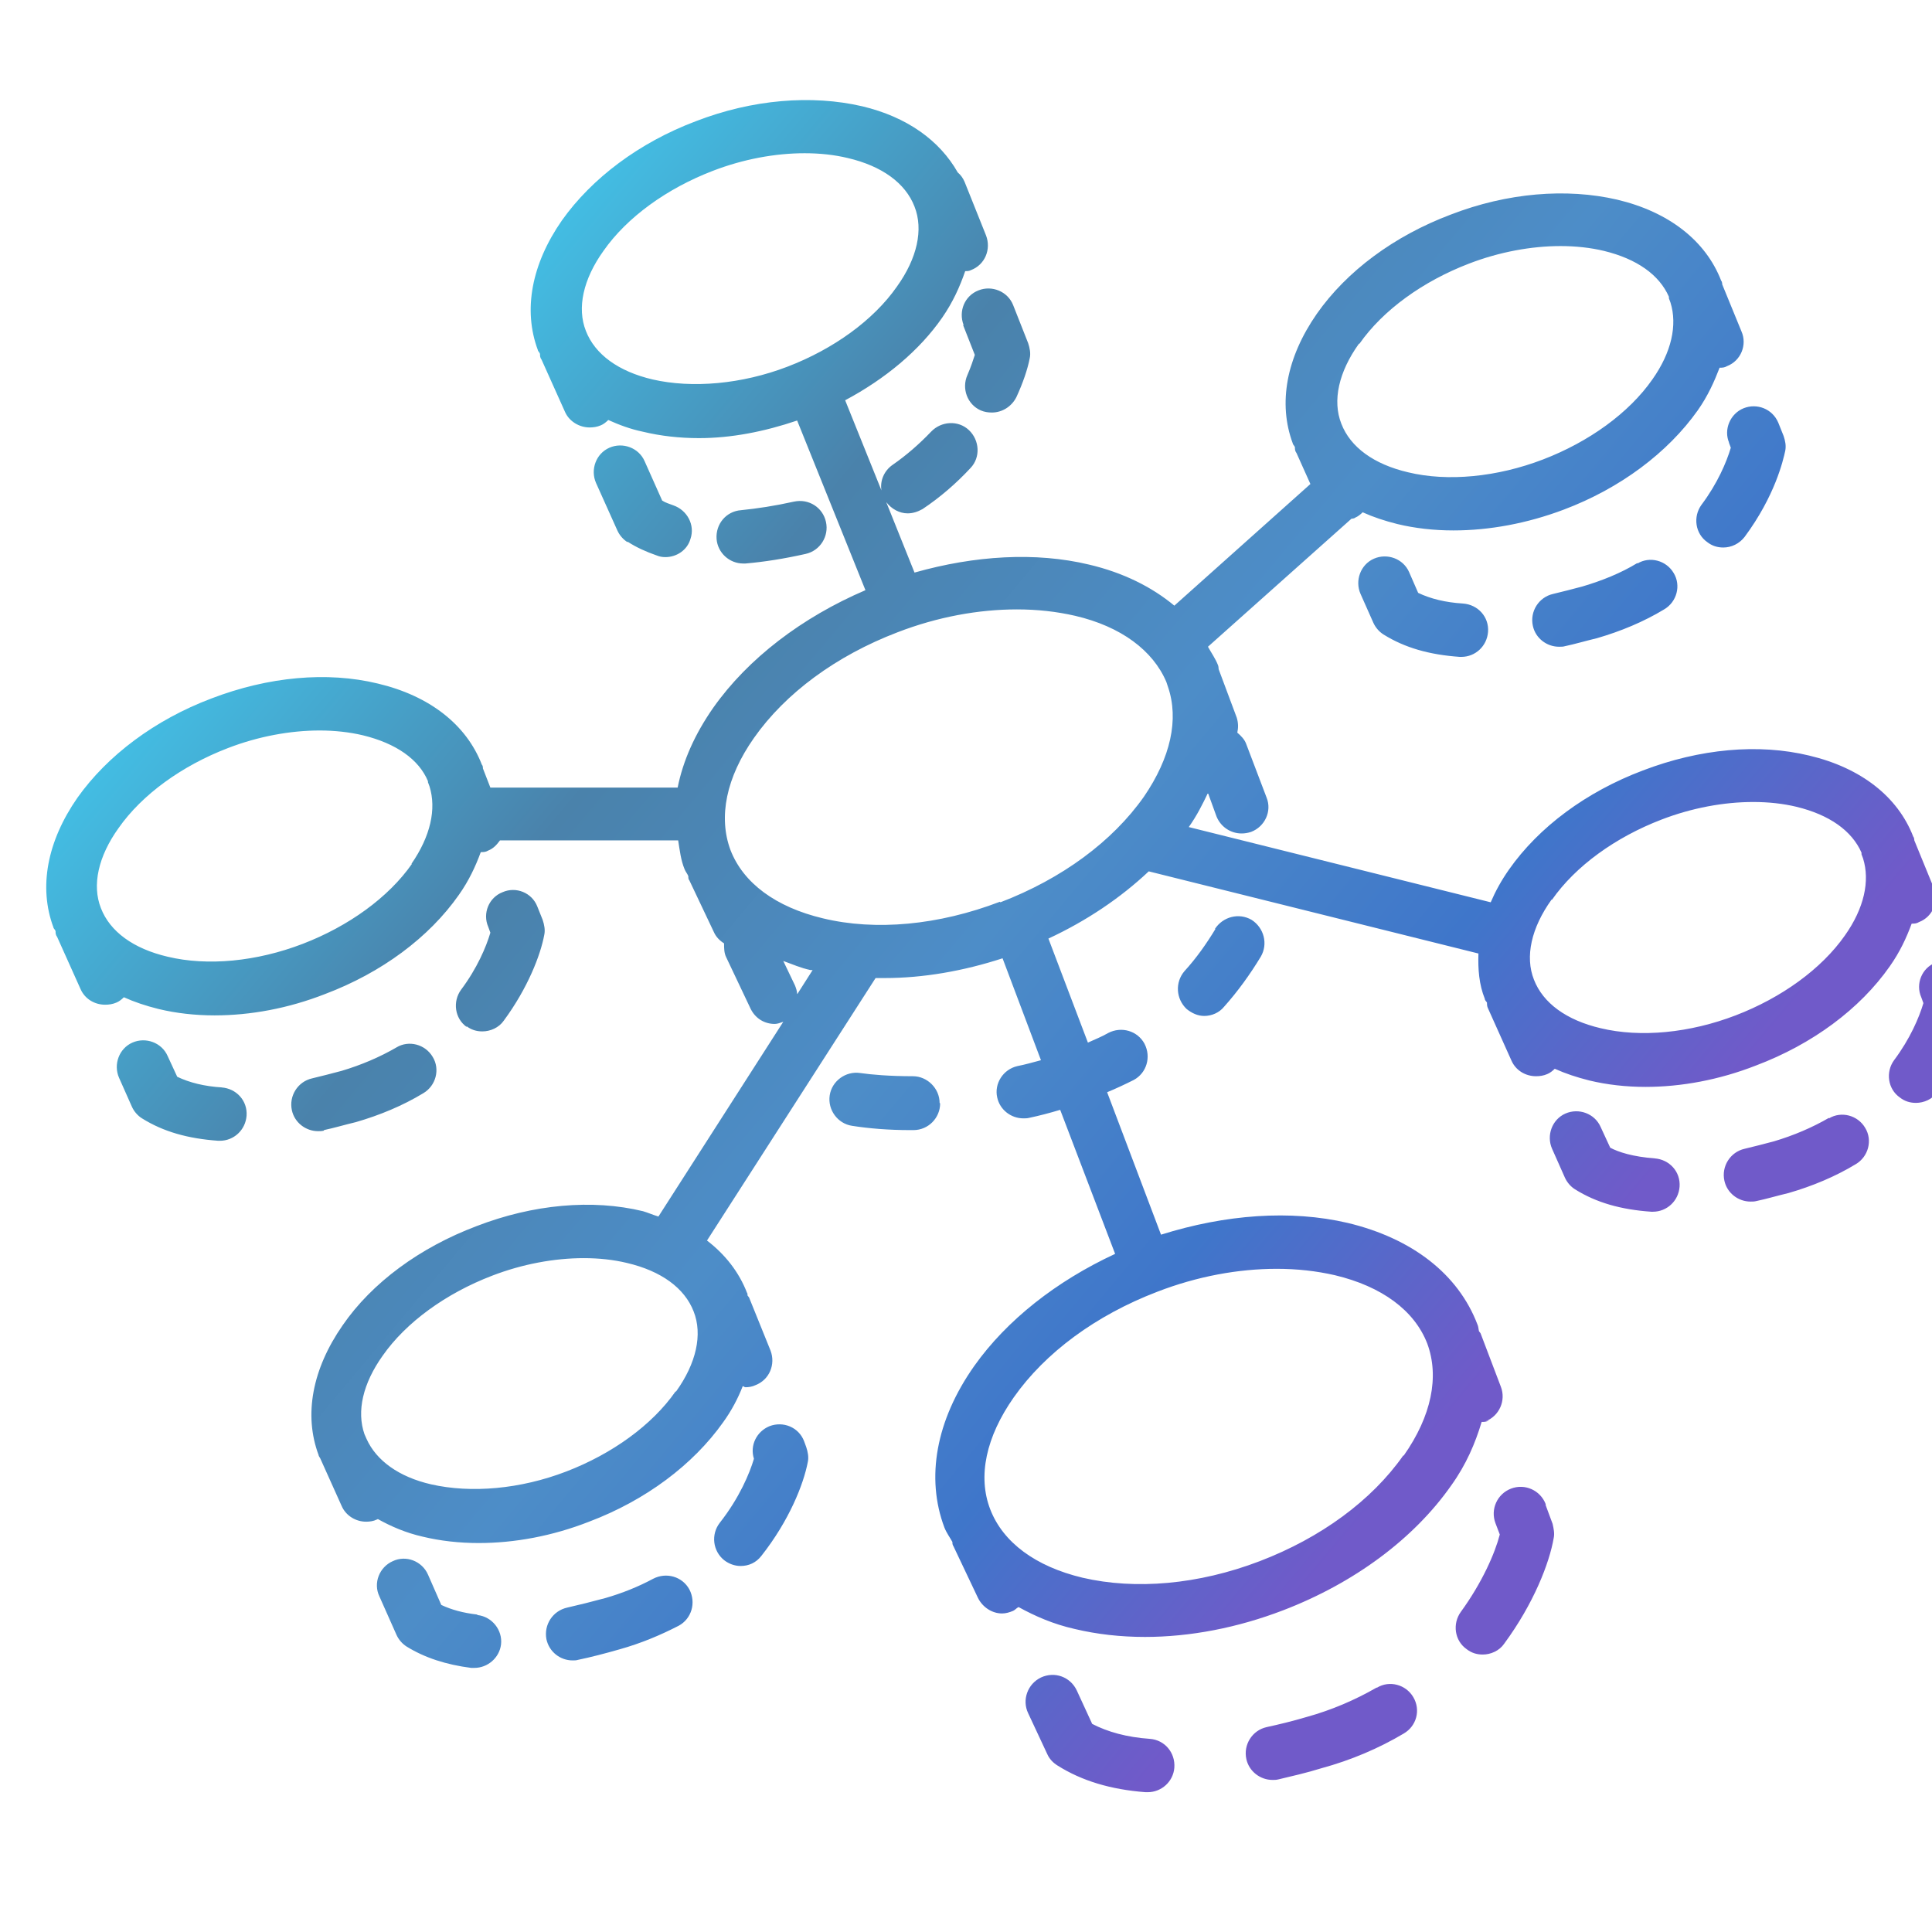 <svg width="80" height="80" viewBox="0 0 80 80" fill="none" xmlns="http://www.w3.org/2000/svg">
<g clip-path="url(#clip0_191_2285)">
<path d="M64.003 62.281C63.782 61.707 63.141 61.42 62.567 61.641C61.993 61.862 61.705 62.502 61.926 63.077L62.103 63.541C61.904 64.314 61.374 65.529 60.49 66.744C60.137 67.23 60.225 67.937 60.733 68.29C60.932 68.445 61.153 68.511 61.396 68.511C61.727 68.511 62.081 68.357 62.28 68.069C63.517 66.39 64.158 64.712 64.334 63.695C64.379 63.496 64.334 63.298 64.29 63.099L64.003 62.326V62.281ZM57 69.881C56.116 70.389 55.144 70.809 54.106 71.096C53.509 71.273 52.957 71.405 52.449 71.516C51.852 71.648 51.477 72.245 51.609 72.841C51.72 73.349 52.184 73.703 52.692 73.703C52.78 73.703 52.847 73.703 52.935 73.681C53.487 73.548 54.084 73.416 54.724 73.217C55.94 72.885 57.088 72.399 58.127 71.781C58.657 71.472 58.834 70.809 58.524 70.279C58.215 69.748 57.53 69.572 57.022 69.881H57ZM47.611 72.002C46.661 71.936 45.866 71.715 45.225 71.383L44.584 69.991C44.319 69.439 43.679 69.196 43.104 69.461C42.552 69.726 42.309 70.389 42.574 70.941L43.369 72.642C43.458 72.841 43.612 72.996 43.789 73.106C44.805 73.747 45.998 74.1 47.434 74.211C47.456 74.211 47.501 74.211 47.523 74.211C48.097 74.211 48.583 73.769 48.627 73.195C48.671 72.576 48.23 72.046 47.611 72.002ZM61.507 58.857C62.081 58.636 62.368 57.996 62.147 57.421L61.308 55.212C61.308 55.212 61.264 55.146 61.242 55.124C61.219 55.035 61.219 54.925 61.175 54.837C60.38 52.76 58.48 51.28 55.807 50.639C53.443 50.087 50.748 50.286 48.075 51.125L45.844 45.227C46.219 45.072 46.595 44.895 46.948 44.718C47.478 44.431 47.677 43.769 47.39 43.216C47.103 42.686 46.44 42.487 45.888 42.774C45.623 42.929 45.336 43.039 45.048 43.172L43.413 38.864C44.982 38.135 46.396 37.185 47.567 36.081L61.219 39.483C61.197 40.123 61.242 40.764 61.484 41.361C61.484 41.427 61.551 41.471 61.573 41.515C61.573 41.603 61.573 41.67 61.617 41.758L62.589 43.923C62.766 44.321 63.163 44.564 63.605 44.564C63.76 44.564 63.915 44.542 64.069 44.475C64.18 44.431 64.29 44.343 64.379 44.255C64.82 44.453 65.284 44.608 65.814 44.741C66.543 44.917 67.339 45.006 68.134 45.006C69.614 45.006 71.183 44.718 72.707 44.122C75.049 43.238 77.015 41.78 78.252 40.013C78.672 39.416 78.937 38.842 79.158 38.246C79.268 38.246 79.357 38.246 79.467 38.179C80.041 37.958 80.307 37.296 80.064 36.743L79.268 34.799C79.268 34.799 79.268 34.689 79.224 34.645C78.584 32.988 77.059 31.795 74.916 31.287C72.818 30.779 70.388 31 68.024 31.905C65.682 32.789 63.716 34.247 62.479 36.014C62.169 36.456 61.926 36.898 61.727 37.362L49.224 34.247C49.555 33.783 49.798 33.297 50.019 32.833L50.372 33.805C50.549 34.247 50.969 34.512 51.411 34.512C51.543 34.512 51.676 34.49 51.808 34.446C52.383 34.225 52.67 33.584 52.449 33.032L51.609 30.823C51.543 30.624 51.389 30.469 51.234 30.337C51.278 30.138 51.278 29.939 51.212 29.718L50.461 27.708C50.461 27.708 50.461 27.619 50.439 27.553C50.328 27.266 50.151 27.023 50.019 26.78L55.962 21.478C55.962 21.478 56.072 21.478 56.116 21.434C56.227 21.39 56.337 21.301 56.425 21.213C56.867 21.412 57.331 21.566 57.861 21.699C58.59 21.876 59.386 21.964 60.181 21.964C61.661 21.964 63.23 21.677 64.754 21.102C67.096 20.219 69.062 18.739 70.299 16.993C70.719 16.397 70.984 15.8 71.205 15.226C71.315 15.226 71.404 15.226 71.514 15.16C72.088 14.939 72.354 14.276 72.111 13.724L71.315 11.78C71.315 11.78 71.315 11.669 71.271 11.625C70.63 9.968 69.106 8.775 66.963 8.267C64.865 7.781 62.412 7.98 60.071 8.886C57.729 9.769 55.763 11.227 54.526 12.995C53.266 14.806 52.913 16.706 53.532 18.363C53.532 18.407 53.598 18.451 53.62 18.518C53.62 18.606 53.62 18.672 53.686 18.761L54.261 20.042L48.627 25.079C47.699 24.306 46.506 23.709 45.093 23.378C42.883 22.848 40.365 23.002 37.868 23.709L36.698 20.793C36.919 21.08 37.25 21.257 37.581 21.257C37.802 21.257 38.001 21.191 38.2 21.08C38.929 20.594 39.592 20.02 40.188 19.379C40.608 18.937 40.564 18.23 40.122 17.811C39.68 17.391 38.973 17.435 38.553 17.877C38.067 18.385 37.537 18.849 36.963 19.247C36.609 19.49 36.432 19.91 36.499 20.307L34.996 16.574C36.653 15.69 38.067 14.519 39.017 13.149C39.459 12.509 39.746 11.868 39.967 11.227C40.056 11.227 40.122 11.227 40.21 11.183C40.785 10.962 41.05 10.322 40.829 9.747L39.945 7.538C39.879 7.383 39.79 7.251 39.658 7.14C38.907 5.815 37.559 4.843 35.703 4.401C33.605 3.915 31.153 4.114 28.811 5.02C26.469 5.903 24.503 7.383 23.266 9.129C22.007 10.94 21.653 12.84 22.272 14.497C22.272 14.541 22.338 14.585 22.36 14.652C22.36 14.74 22.36 14.806 22.426 14.895L23.398 17.06C23.575 17.457 23.995 17.7 24.415 17.7C24.569 17.7 24.724 17.678 24.878 17.612C24.989 17.568 25.099 17.479 25.188 17.391C25.63 17.59 26.094 17.767 26.624 17.877C27.353 18.054 28.148 18.142 28.943 18.142C30.269 18.142 31.639 17.877 33.008 17.413L35.836 24.438C33.207 25.565 30.976 27.266 29.54 29.298C28.767 30.403 28.281 31.508 28.06 32.612H20.305L19.996 31.817C19.996 31.773 19.996 31.706 19.952 31.662C19.311 30.005 17.787 28.812 15.644 28.304C13.546 27.796 11.115 28.017 8.752 28.923C6.41 29.807 4.444 31.287 3.207 33.032C1.947 34.843 1.594 36.743 2.212 38.4C2.212 38.444 2.279 38.489 2.301 38.555C2.301 38.643 2.301 38.709 2.367 38.798L3.339 40.963C3.516 41.361 3.913 41.603 4.355 41.603C4.51 41.603 4.665 41.581 4.819 41.515C4.93 41.471 5.04 41.383 5.129 41.294C5.57 41.493 6.034 41.648 6.564 41.78C7.294 41.957 8.089 42.045 8.884 42.045C10.364 42.045 11.933 41.758 13.457 41.162C15.799 40.278 17.765 38.82 19.002 37.053C19.422 36.456 19.687 35.882 19.908 35.285C20.018 35.285 20.107 35.285 20.217 35.219C20.438 35.131 20.571 34.976 20.703 34.799H28.082C28.148 35.219 28.192 35.617 28.347 35.992C28.391 36.103 28.457 36.169 28.502 36.279C28.502 36.346 28.502 36.412 28.546 36.456L29.562 38.599C29.65 38.798 29.805 38.953 29.982 39.063C29.982 39.262 29.982 39.461 30.07 39.637L31.086 41.78C31.285 42.178 31.661 42.399 32.08 42.399C32.191 42.399 32.301 42.355 32.434 42.31L27.264 50.374C27.044 50.308 26.845 50.219 26.624 50.153C24.525 49.645 22.073 49.866 19.731 50.772C17.389 51.655 15.401 53.113 14.186 54.881C12.927 56.692 12.573 58.592 13.192 60.249C13.192 60.293 13.236 60.337 13.258 60.382L14.142 62.348C14.319 62.767 14.738 63.01 15.158 63.01C15.313 63.01 15.467 62.988 15.6 62.922C15.6 62.922 15.622 62.922 15.644 62.9C16.197 63.209 16.815 63.474 17.5 63.629C18.229 63.806 19.024 63.894 19.82 63.894C21.3 63.894 22.868 63.607 24.392 63.01C26.734 62.127 28.7 60.647 29.938 58.901C30.291 58.415 30.556 57.907 30.755 57.399C30.799 57.399 30.821 57.443 30.865 57.443C30.998 57.443 31.153 57.421 31.285 57.355C31.86 57.134 32.125 56.493 31.904 55.919L31.02 53.732C31.02 53.732 30.976 53.666 30.954 53.644C30.954 53.599 30.954 53.555 30.932 53.533C30.6 52.672 30.026 51.943 29.275 51.368L36.256 40.499C36.388 40.499 36.499 40.499 36.631 40.499C38.222 40.499 39.879 40.212 41.514 39.681L43.104 43.901C42.773 43.989 42.464 44.078 42.132 44.144C41.536 44.277 41.16 44.873 41.293 45.447C41.403 45.956 41.867 46.309 42.375 46.309C42.464 46.309 42.53 46.309 42.618 46.287C43.038 46.199 43.458 46.088 43.9 45.956L46.175 51.92C43.745 53.047 41.69 54.66 40.343 56.56C38.752 58.813 38.332 61.199 39.106 63.253C39.194 63.474 39.327 63.651 39.437 63.85C39.437 63.916 39.437 63.96 39.481 64.027L40.497 66.169C40.696 66.567 41.094 66.81 41.492 66.81C41.646 66.81 41.801 66.766 41.955 66.7C42.044 66.656 42.088 66.589 42.176 66.545C42.861 66.921 43.612 67.252 44.496 67.451C45.424 67.672 46.396 67.782 47.412 67.782C49.268 67.782 51.234 67.407 53.134 66.678C56.072 65.551 58.546 63.717 60.093 61.508C60.711 60.647 61.087 59.763 61.352 58.879C61.462 58.879 61.551 58.879 61.661 58.813L61.507 58.857ZM64.268 37.252C65.24 35.86 66.897 34.667 68.797 33.938C70.056 33.452 71.382 33.209 72.597 33.209C73.237 33.209 73.834 33.275 74.386 33.407C75.756 33.739 76.684 34.402 77.081 35.307C77.081 35.307 77.081 35.352 77.081 35.374L77.147 35.55C77.435 36.478 77.192 37.605 76.396 38.732C75.424 40.123 73.767 41.316 71.868 42.045C69.968 42.774 67.935 42.973 66.278 42.576C64.865 42.244 63.892 41.537 63.517 40.565C63.141 39.615 63.407 38.422 64.246 37.252H64.268ZM56.293 14.232C57.265 12.84 58.922 11.647 60.822 10.918C62.081 10.432 63.407 10.189 64.621 10.189C65.24 10.189 65.859 10.255 66.411 10.388C67.781 10.719 68.709 11.382 69.106 12.288C69.106 12.288 69.106 12.332 69.106 12.354L69.172 12.531C69.46 13.459 69.217 14.585 68.421 15.712C67.449 17.104 65.792 18.297 63.892 19.026C61.993 19.755 59.938 19.954 58.303 19.556C56.889 19.225 55.917 18.518 55.542 17.546C55.166 16.596 55.431 15.403 56.271 14.232H56.293ZM32.611 15.182C30.711 15.911 28.656 16.088 27.021 15.712C25.608 15.381 24.636 14.674 24.26 13.702C23.884 12.752 24.149 11.559 24.989 10.388C25.961 8.996 27.618 7.803 29.518 7.074C30.777 6.588 32.102 6.345 33.318 6.345C33.958 6.345 34.555 6.411 35.107 6.544C36.521 6.875 37.493 7.582 37.868 8.554C38.244 9.504 37.979 10.697 37.139 11.868C36.167 13.26 34.511 14.453 32.611 15.182ZM17.058 35.771C16.086 37.163 14.429 38.356 12.529 39.085C10.629 39.814 8.597 40.013 6.94 39.615C5.526 39.284 4.554 38.577 4.179 37.605C3.803 36.655 4.068 35.462 4.908 34.291C5.88 32.899 7.537 31.706 9.436 30.977C10.696 30.491 12.021 30.248 13.236 30.248C13.855 30.248 14.473 30.315 15.026 30.447C16.395 30.779 17.345 31.441 17.721 32.347V32.391L17.787 32.568C18.074 33.496 17.831 34.623 17.036 35.771H17.058ZM27.971 57.62C26.999 59.012 25.343 60.205 23.443 60.934C21.543 61.663 19.51 61.84 17.853 61.464C16.506 61.155 15.578 60.47 15.18 59.586L15.092 59.387C14.761 58.437 15.026 57.289 15.843 56.14C16.815 54.748 18.472 53.555 20.372 52.826C21.631 52.34 22.957 52.097 24.172 52.097C24.812 52.097 25.409 52.163 25.961 52.296C27.375 52.627 28.347 53.334 28.723 54.306C29.098 55.256 28.833 56.449 27.994 57.62H27.971ZM33.008 41.162C33.008 41.051 32.964 40.919 32.92 40.808L32.434 39.792C32.809 39.925 33.141 40.079 33.561 40.168C33.583 40.168 33.627 40.168 33.649 40.168L33.03 41.14L33.008 41.162ZM41.403 37.34C38.863 38.312 36.256 38.555 34.069 38.025C32.125 37.561 30.777 36.567 30.247 35.197C29.739 33.827 30.07 32.193 31.219 30.558C32.522 28.702 34.621 27.155 37.161 26.183C38.818 25.543 40.52 25.234 42.11 25.234C42.95 25.234 43.745 25.322 44.518 25.499C46.418 25.941 47.743 26.935 48.296 28.238L48.362 28.437C48.826 29.785 48.472 31.375 47.368 32.988C46.065 34.843 43.966 36.39 41.425 37.362L41.403 37.34ZM58.105 60.271C56.801 62.127 54.702 63.673 52.162 64.645C49.621 65.617 47.014 65.838 44.827 65.33C42.883 64.866 41.536 63.872 41.005 62.502C40.475 61.133 40.829 59.498 41.977 57.863C43.281 56.007 45.38 54.461 47.92 53.489C49.577 52.848 51.278 52.539 52.869 52.539C53.708 52.539 54.504 52.627 55.277 52.804C57.221 53.268 58.568 54.262 59.099 55.632C59.607 57.002 59.275 58.636 58.127 60.271H58.105ZM25.983 22.428C26.359 22.671 26.756 22.848 27.198 23.002C27.309 23.047 27.419 23.069 27.552 23.069C28.016 23.069 28.457 22.781 28.59 22.317C28.789 21.743 28.457 21.125 27.883 20.926C27.706 20.859 27.552 20.815 27.419 20.727L26.69 19.092C26.447 18.54 25.784 18.297 25.232 18.54C24.68 18.783 24.437 19.445 24.68 19.998L25.563 21.964C25.652 22.163 25.806 22.34 25.983 22.45V22.428ZM30.865 23.334C31.639 23.267 32.478 23.135 33.362 22.936C33.958 22.803 34.334 22.207 34.201 21.61C34.069 21.014 33.494 20.639 32.876 20.771C32.08 20.948 31.351 21.058 30.689 21.125C30.07 21.169 29.628 21.699 29.672 22.317C29.717 22.892 30.203 23.334 30.777 23.334C30.799 23.334 30.843 23.334 30.865 23.334ZM39.879 13.459L40.365 14.696C40.299 14.895 40.21 15.182 40.056 15.535C39.812 16.088 40.056 16.75 40.608 16.993C40.763 17.06 40.917 17.082 41.072 17.082C41.492 17.082 41.889 16.839 42.088 16.441C42.353 15.867 42.552 15.292 42.64 14.828C42.684 14.63 42.64 14.409 42.574 14.21L41.955 12.641C41.734 12.067 41.072 11.802 40.52 12.023C39.945 12.244 39.68 12.884 39.901 13.459H39.879ZM58.723 24.549L58.347 23.687C58.105 23.135 57.442 22.892 56.889 23.135C56.337 23.378 56.094 24.041 56.337 24.593L56.867 25.786C56.956 25.985 57.11 26.161 57.287 26.272C58.171 26.824 59.187 27.111 60.446 27.2C60.446 27.2 60.49 27.2 60.513 27.2C61.087 27.2 61.573 26.758 61.617 26.161C61.661 25.543 61.197 25.035 60.579 24.991C59.85 24.946 59.231 24.792 58.723 24.549ZM71.58 18.297L71.669 18.54C71.492 19.136 71.117 20.02 70.454 20.904C70.1 21.39 70.189 22.096 70.697 22.45C70.896 22.605 71.117 22.671 71.359 22.671C71.691 22.671 72.022 22.516 72.243 22.229C73.502 20.528 73.834 19.07 73.922 18.672C73.966 18.451 73.922 18.253 73.856 18.054L73.635 17.502C73.392 16.927 72.751 16.684 72.199 16.905C71.647 17.126 71.359 17.789 71.603 18.341L71.58 18.297ZM67.803 23.312C67.118 23.731 66.345 24.041 65.527 24.284C65.108 24.394 64.688 24.505 64.312 24.593C63.716 24.726 63.34 25.322 63.473 25.918C63.583 26.427 64.047 26.78 64.555 26.78C64.644 26.78 64.732 26.78 64.798 26.758C65.218 26.669 65.66 26.537 66.124 26.427C67.118 26.139 68.068 25.742 68.907 25.234C69.438 24.924 69.614 24.239 69.305 23.731C68.996 23.201 68.311 23.024 67.803 23.334V23.312ZM13.413 46.795C13.833 46.707 14.274 46.574 14.738 46.464C15.733 46.176 16.683 45.779 17.522 45.271C18.052 44.962 18.229 44.277 17.92 43.769C17.61 43.238 16.925 43.062 16.417 43.371C15.733 43.769 14.959 44.1 14.142 44.343C13.722 44.453 13.303 44.564 12.927 44.652C12.33 44.785 11.955 45.381 12.087 45.978C12.198 46.486 12.662 46.839 13.17 46.839C13.258 46.839 13.325 46.839 13.413 46.817V46.795ZM19.311 42.487C19.51 42.642 19.731 42.708 19.974 42.708C20.305 42.708 20.659 42.553 20.858 42.266C21.852 40.919 22.382 39.549 22.537 38.709C22.581 38.511 22.537 38.29 22.471 38.091L22.25 37.539C22.029 36.964 21.366 36.699 20.814 36.942C20.239 37.163 19.974 37.826 20.217 38.378L20.305 38.621C20.129 39.218 19.753 40.101 19.09 40.985C18.737 41.471 18.825 42.178 19.334 42.531L19.311 42.487ZM9.193 45.028C8.464 44.984 7.846 44.829 7.338 44.586L6.94 43.724C6.697 43.172 6.034 42.929 5.482 43.172C4.93 43.415 4.687 44.078 4.93 44.63L5.46 45.823C5.548 46.022 5.703 46.199 5.88 46.309C6.763 46.861 7.78 47.148 9.039 47.237C9.039 47.237 9.083 47.237 9.105 47.237C9.679 47.237 10.165 46.795 10.21 46.199C10.254 45.58 9.79 45.072 9.171 45.028H9.193ZM27.044 65.374C26.425 65.706 25.762 65.971 25.077 66.169C24.503 66.324 23.973 66.457 23.487 66.567C22.89 66.7 22.515 67.274 22.625 67.871C22.736 68.401 23.2 68.754 23.708 68.754C23.796 68.754 23.862 68.754 23.929 68.732C24.459 68.622 25.055 68.467 25.674 68.29C26.535 68.047 27.331 67.716 28.104 67.318C28.634 67.031 28.833 66.368 28.546 65.816C28.259 65.286 27.596 65.087 27.044 65.374ZM19.753 66.854C19.179 66.788 18.693 66.656 18.273 66.457L17.721 65.198C17.478 64.645 16.815 64.38 16.263 64.645C15.71 64.888 15.445 65.551 15.71 66.103L16.417 67.694C16.506 67.893 16.66 68.069 16.837 68.18C17.588 68.644 18.472 68.931 19.51 69.064C19.554 69.064 19.599 69.064 19.643 69.064C20.195 69.064 20.681 68.644 20.747 68.091C20.814 67.495 20.372 66.943 19.775 66.876L19.753 66.854ZM33.295 59.675C33.075 59.1 32.434 58.835 31.86 59.056C31.329 59.277 31.042 59.851 31.219 60.404C31.042 61 30.622 62.016 29.805 63.055C29.429 63.541 29.518 64.225 29.982 64.601C30.18 64.756 30.424 64.844 30.667 64.844C30.998 64.844 31.307 64.712 31.528 64.424C32.677 62.966 33.273 61.464 33.45 60.536C33.494 60.337 33.45 60.116 33.384 59.918L33.295 59.675ZM81.809 41.007L81.588 40.455C81.367 39.88 80.704 39.615 80.152 39.858C79.578 40.079 79.312 40.742 79.555 41.294L79.644 41.537C79.467 42.134 79.092 43.017 78.429 43.901C78.075 44.387 78.164 45.094 78.672 45.447C78.871 45.602 79.092 45.668 79.335 45.668C79.666 45.668 80.019 45.514 80.218 45.227C81.212 43.879 81.743 42.509 81.897 41.67C81.941 41.471 81.897 41.25 81.831 41.051L81.809 41.007ZM68.532 47.966C67.604 47.9 67.007 47.701 66.676 47.524L66.278 46.663C66.035 46.11 65.373 45.867 64.82 46.11C64.268 46.353 64.025 47.016 64.268 47.568L64.798 48.761C64.887 48.96 65.041 49.137 65.218 49.247C66.102 49.8 67.118 50.087 68.377 50.175C68.377 50.175 68.421 50.175 68.443 50.175C69.018 50.175 69.504 49.733 69.548 49.137C69.592 48.518 69.128 48.01 68.51 47.966H68.532ZM75.734 46.287C75.049 46.685 74.276 47.016 73.458 47.259C73.038 47.37 72.619 47.48 72.243 47.568C71.647 47.701 71.271 48.297 71.404 48.894C71.514 49.402 71.978 49.755 72.486 49.755C72.575 49.755 72.641 49.755 72.729 49.733C73.149 49.645 73.591 49.512 74.055 49.402C75.049 49.115 75.999 48.717 76.838 48.209C77.368 47.9 77.545 47.215 77.236 46.707C76.927 46.176 76.242 46 75.734 46.309V46.287ZM38.907 45.668C38.907 45.072 38.399 44.564 37.802 44.564C36.83 44.564 36.079 44.498 35.615 44.431C35.019 44.343 34.444 44.763 34.356 45.359C34.267 45.956 34.687 46.53 35.284 46.618C35.991 46.729 36.808 46.795 37.67 46.795C37.714 46.795 37.78 46.795 37.824 46.795C38.443 46.795 38.929 46.287 38.929 45.691L38.907 45.668ZM50.328 38.467C49.953 39.085 49.533 39.681 49.047 40.212C48.649 40.676 48.693 41.361 49.135 41.78C49.356 41.957 49.599 42.068 49.864 42.068C50.174 42.068 50.483 41.935 50.682 41.692C51.256 41.051 51.764 40.344 52.206 39.615C52.515 39.085 52.339 38.422 51.83 38.091C51.3 37.782 50.638 37.958 50.306 38.467H50.328Z" fill="url(#paint0_linear_191_2285)"/>
</g>
<defs>
<linearGradient id="paint0_linear_191_2285" x1="16.815" y1="16.64" x2="68.797" y2="60.271" gradientUnits="userSpaceOnUse">
<stop stop-color="#43BDE3"/>
<stop offset="0.235" stop-color="#4A82AB"/>
<stop offset="0.48" stop-color="#4D8DC8"/>
<stop offset="0.7" stop-color="#3F76CA"/>
<stop offset="0.885" stop-color="#705AC9"/>
</linearGradient>
<clipPath id="clip0_191_2285">
<rect width="80" height="80" fill="white"/>
</clipPath>
</defs>
</svg>
